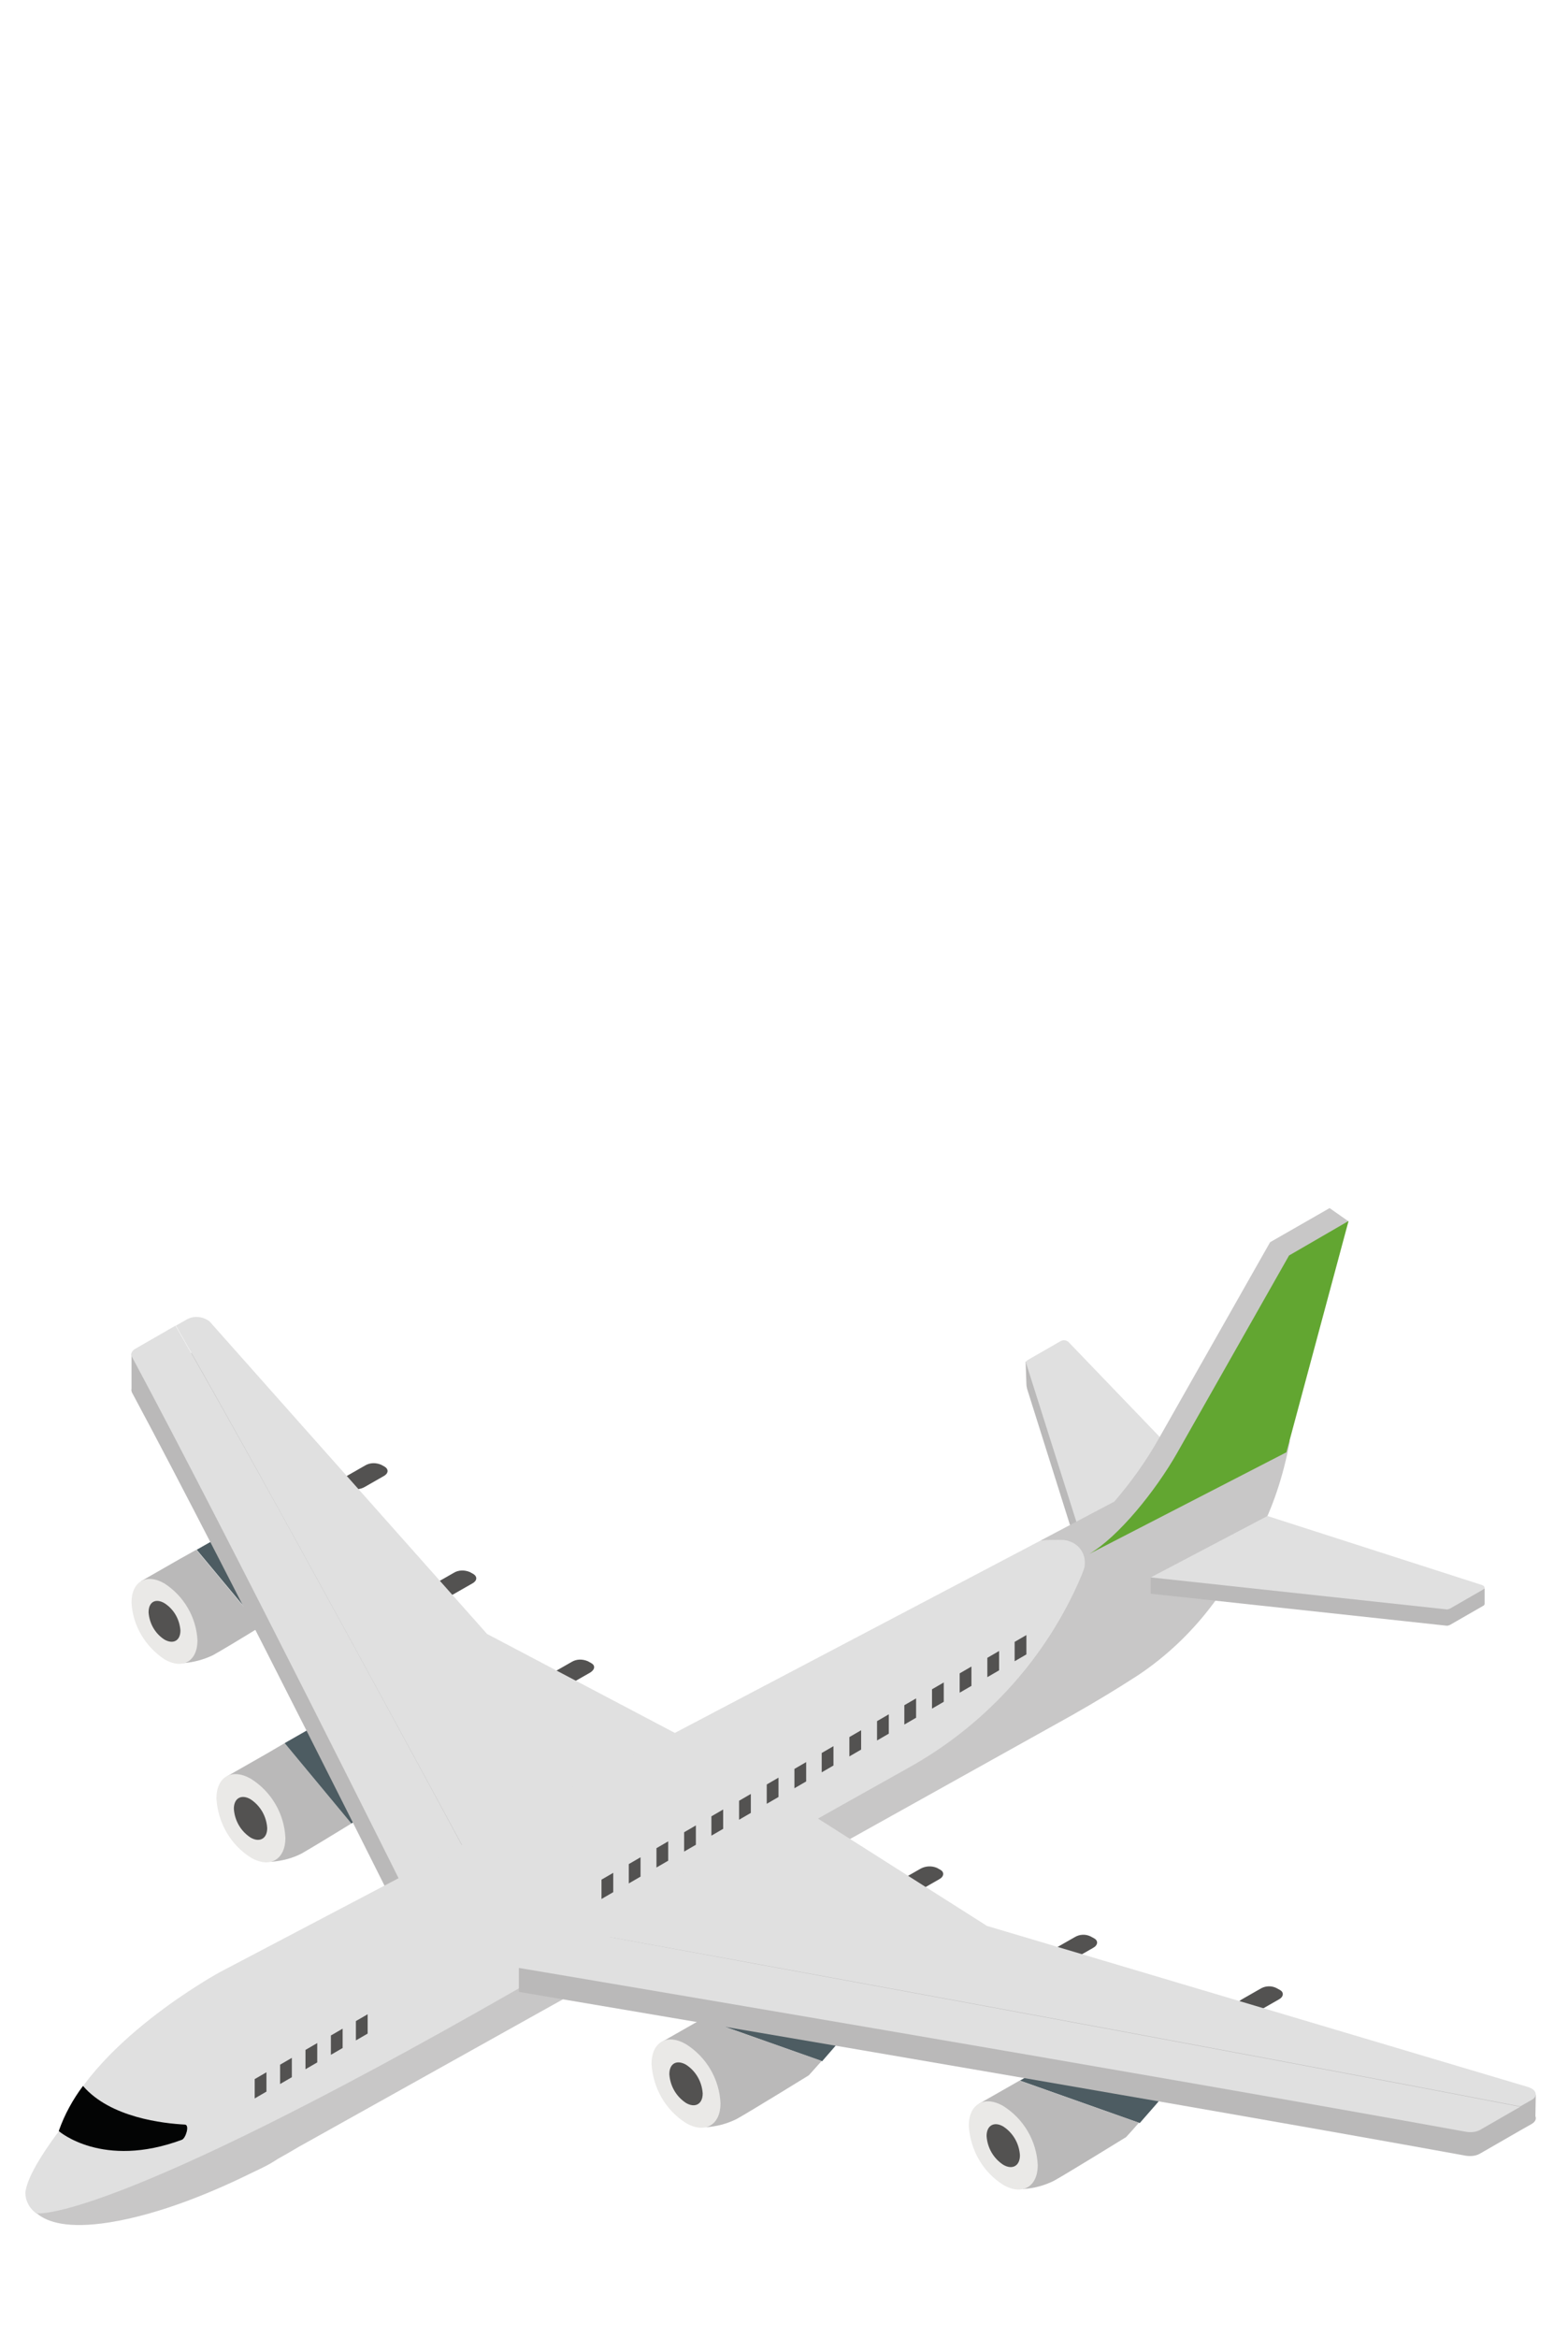 <?xml version="1.0" encoding="utf-8"?>
<!-- Generator: Adobe Illustrator 27.4.0, SVG Export Plug-In . SVG Version: 6.00 Build 0)  -->
<svg version="1.1" id="Ebene_1" xmlns="http://www.w3.org/2000/svg" xmlns:xlink="http://www.w3.org/1999/xlink" x="0px" y="0px"
	 viewBox="0 0 413.7 616.5" style="enable-background:new 0 0 413.7 616.5;" xml:space="preserve">
<style type="text/css">
	.st0{fill:none;}
	.st1{fill:#BAB9B9;}
	.st2{fill:#E0E0E0;}
	.st3{fill:#4D5C62;}
	.st4{fill:#EAE9E7;}
	.st5{fill:#535251;}
	.st6{fill:#030404;}
	.st7{fill:#C8C7C7;}
	.st8{fill:#62A631;}
</style>
<rect x="-0.8" y="-0.6" class="st0" width="413.7" height="616.5"/>
<g>
	<g>
		<rect x="6.7" y="318.6" class="st0" width="398.5" height="268.1"/>
		<path id="Pfad_49628" class="st1" d="M285,410.6l-0.8-2.4L271,366.3c-0.1-0.4-0.2-0.9-0.2-1.4l-0.2-5.8c3.8-0.1,7.5,0.2,11.2,0.9
			l39.5,41.1L285,410.6z"/>
		<path id="Pfad_49629" class="st2" d="M285,404.4l-0.8-2.4l-13.5-42.6c-0.1-0.2,0.1-0.5,0.4-0.7l8.7-5c0.7-0.4,1.5-0.3,2.1,0.2
			l39.6,41.2L285,404.4z"/>
		<path id="Pfad_49630" class="st1" d="M70.5,462.4l-10.7,6.1l9.9,15.4c1.1,0.6,2.4,1,3.7,1l-3.8,2.1l1.8,4c2.9-0.2,5.7-0.9,8.2-2.2
			c2.1-1.2,8.4-5,13.1-7.9l-17.6-21.2L70.5,462.4z"/>
		<path id="Pfad_49631" class="st3" d="M102,473.6c2.8-3.1,6.4-7.2,7.5-8.7l-26-10l-8.4,4.8l17.6,21.2c3.3-2,5.9-3.6,5.9-3.6
			S100.1,475.7,102,473.6"/>
		<path id="Pfad_49632" class="st4" d="M57.1,474.3c0.4,6.4,3.7,12.2,9.1,15.6c5,2.9,9.1,0.5,9.1-5.2c-0.3-6.4-3.7-12.2-9.1-15.6
			C61.1,466.2,57.1,468.6,57.1,474.3"/>
		<path id="Pfad_49633" class="st5" d="M61.7,477c0.2,3.1,1.8,5.9,4.4,7.6c2.4,1.4,4.4,0.3,4.4-2.5c-0.2-3.1-1.8-5.9-4.4-7.6
			C63.7,473.1,61.7,474.2,61.7,477"/>
		<path id="Pfad_49634" class="st1" d="M47.5,411.1L37.2,417l9.5,14.8c1.1,0.6,2.3,0.9,3.5,1l-3.6,2l1.7,3.8
			c2.7-0.2,5.4-0.9,7.9-2.1c2-1.1,8-4.7,12.5-7.5l-16.9-20.3L47.5,411.1z"/>
		<path id="Pfad_49635" class="st3" d="M77.7,421.9c2.6-2.9,6.1-6.8,7.2-8.3L60,404.1l-8.1,4.6L68.8,429c3.2-1.9,5.7-3.5,5.7-3.5
			S75.9,423.9,77.7,421.9"/>
		<path id="Pfad_49636" class="st4" d="M34.7,422.6c0.3,6.1,3.6,11.6,8.7,15c4.8,2.8,8.7,0.5,8.7-5c-0.3-6.1-3.6-11.7-8.7-15
			C38.6,414.8,34.7,417.1,34.7,422.6"/>
		<path id="Pfad_49637" class="st5" d="M39.2,425.2c0.2,2.9,1.7,5.6,4.2,7.2c2.3,1.3,4.2,0.3,4.2-2.4c-0.2-2.9-1.7-5.6-4.2-7.2
			C41,421.4,39.2,422.5,39.2,425.2"/>
		<path id="Pfad_49638" class="st5" d="M101.5,386.8l-0.9-0.5c-1.4-0.6-3-0.6-4.3,0.2l-4.9,2.8c-1.3,0.7-1.4,1.8-0.3,2.5l0.9,0.5
			c1.4,0.6,3,0.6,4.3-0.2l4.9-2.8C102.5,388.6,102.6,387.5,101.5,386.8"/>
		<path id="Pfad_49639" class="st1" d="M128.5,440.2l-73.2-82.4c-1.7-1.3-4-1.6-5.9-0.5l-3,1.7l-0.2,0.1l-1.5-1.6l-10-0.5v9.3l0,0
			c-0.1,0.3,0,0.6,0.1,0.9c25.9,48.2,73.6,144,73.6,144l16.6-9.5l57.6-32.9L128.5,440.2z"/>
		<path id="Pfad_49640" class="st5" d="M124.9,415.1l-0.9-0.5c-1.4-0.6-3-0.6-4.3,0.2l-4.9,2.8c-1.3,0.7-1.4,1.8-0.3,2.5l0.9,0.5
			c1.4,0.6,3,0.6,4.3-0.2l4.9-2.8C125.9,416.9,126,415.8,124.9,415.1"/>
		<path id="Pfad_49641" class="st5" d="M156,438.6l-0.9-0.5c-1.4-0.6-3-0.6-4.3,0.2l-4.9,2.8c-1.3,0.7-1.4,1.8-0.3,2.5l0.9,0.5
			c1.4,0.6,3,0.6,4.3-0.2l4.9-2.8C157,440.3,157.1,439.2,156,438.6"/>
		<path id="Pfad_49642" class="st2" d="M108.4,501.8c0,0-47.7-95.8-73.6-144c-0.4-0.8,0-1.6,0.9-2.1l10.6-6.1
			c25.7,44.6,68.9,124.6,78.6,142.7L108.4,501.8z"/>
		<path id="Pfad_49643" class="st2" d="M55.3,348.5l73.2,82.4l54.1,28.5L125,492.3c-9.8-18.1-53-98.1-78.6-142.7l3-1.7
			C51.3,346.9,53.6,347.2,55.3,348.5"/>
		<path id="Pfad_49644" class="st2" d="M287.5,405.9l-5,0.5c-2.6-0.3-5.3-0.4-8-0.1C196,447.6,58,520.1,58,520.1s-34.8,18.9-42.5,42
			c0,0-7.1,9.2-8.5,14.6l0,0c-0.1,0.4-0.2,0.8-0.3,1.3c-0.1,2.3,1.1,4.5,3,5.8c0,0,9.5,2.5,49.4-16.4c27.7-13.1,70-38.1,134.8-74.6
			c21.6-12.2,39.7-22.4,55.4-31.2c28.5-20.2,38.2-51.6,38.2-51.6l3.9-2.6L287.5,405.9z"/>
		<path id="Pfad_49645" class="st6" d="M48,564.3c1-0.4,2.1-3.9,0.8-4c-5.6-0.3-19.7-1.8-26.9-10.2c-2.7,3.6-4.9,7.6-6.4,11.9
			C15.5,562,27,572.1,48,564.3"/>
		<path id="Pfad_49646" class="st5" d="M70.3,551.6l-3.1,1.8v-5.1l3.1-1.8V551.6z"/>
		<path id="Pfad_49647" class="st5" d="M77,547.8l-3.1,1.8v-5.1l3.1-1.8V547.8z"/>
		<path id="Pfad_49648" class="st5" d="M83.7,543.9l-3.1,1.8v-5.1l3.1-1.8V543.9z"/>
		<path id="Pfad_49649" class="st5" d="M90.4,540.1l-3.1,1.8v-5.1l3.1-1.8V540.1z"/>
		<path id="Pfad_49650" class="st5" d="M97,536.3l-3.1,1.8V533l3.1-1.8V536.3z"/>
		<path id="Pfad_49651" class="st5" d="M161.8,499l-3.1,1.8v-5.1l3.1-1.8V499z"/>
		<path id="Pfad_49652" class="st5" d="M169,494.9l-3.1,1.8v-5.1l3.1-1.8V494.9z"/>
		<path id="Pfad_49653" class="st5" d="M176.3,490.7l-3.1,1.8v-5.1l3.1-1.8V490.7z"/>
		<path id="Pfad_49654" class="st5" d="M183.6,486.5l-3.1,1.8v-5.1l3.1-1.8V486.5z"/>
		<path id="Pfad_49655" class="st5" d="M190.8,482.3l-3.1,1.8V479l3.1-1.8V482.3z"/>
		<path id="Pfad_49656" class="st5" d="M198.1,478.1l-3.1,1.8v-5l3.1-1.8V478.1z"/>
		<path id="Pfad_49657" class="st5" d="M205.4,473.9l-3.1,1.8v-5.1l3.1-1.8V473.9z"/>
		<path id="Pfad_49658" class="st5" d="M212.7,469.8l-3.1,1.8v-5.1l3.1-1.8V469.8z"/>
		<path id="Pfad_49659" class="st5" d="M219.9,465.6l-3.1,1.8v-5.1l3.1-1.8V465.6z"/>
		<path id="Pfad_49660" class="st5" d="M227.2,461.4l-3.1,1.8v-5.1l3.1-1.8V461.4z"/>
		<path id="Pfad_49661" class="st5" d="M234.5,457.2l-3.1,1.8v-5.1l3.1-1.8V457.2z"/>
		<path id="Pfad_49662" class="st5" d="M241.7,453l-3.1,1.8v-5.1l3.1-1.8V453z"/>
		<path id="Pfad_49663" class="st5" d="M249,448.8l-3.1,1.8v-5.1l3.1-1.8V448.8z"/>
		<path id="Pfad_49664" class="st5" d="M256.3,444.6l-3.1,1.8v-5.1l3.1-1.8V444.6z"/>
		<path id="Pfad_49665" class="st5" d="M263.6,440.5l-3.1,1.8v-5.1l3.1-1.8V440.5z"/>
		<path id="Pfad_49666" class="st5" d="M270.8,436.3l-3.1,1.8V433l3.1-1.8V436.3z"/>
		<path id="Pfad_49667" class="st7" d="M337,374.2c-0.2,0-0.4,0.1-0.6,0.2l19.4-52.3l-5-3.5l-15.7,9l-29.6,52.2
			c-3.3,5.8-7.2,11.2-11.5,16.2c-5.9,3.1-12.5,6.6-19.5,10.3c2.1-0.2,4.2-0.2,6.3-0.1c3.3,0.3,5.7,3.1,5.4,6.4
			c0,0.6-0.2,1.2-0.4,1.7c-0.4,1.1-1,2.4-1.6,3.8c-9.3,20.4-24.9,37.2-44.5,48.1c-46,25.7-95,53.7-103.9,58.8
			C27.8,586.8,9.7,583.7,9.7,583.7c2.8,2.4,8.3,4.1,19.1,2.4c13.9-2.2,28.4-8.5,38.3-13.4c1.9-0.9,3.8-1.8,5.5-2.9l0.6-0.4
			c3.8-2.1,6-3.5,6.1-3.5c0,0,150.8-84.2,203.6-113.6c6-3.4,11.8-6.9,17.2-10.4c7.7-5.1,14.5-11.6,20-19
			c9.5-12.6,16.4-23.1,20.2-42.7C340.3,378.9,338.1,374,337,374.2"/>
		<path id="Pfad_49668" class="st8" d="M340.1,331.1l-29.6,52.2c-5.6,9.8-15.3,21.9-23.1,26.5l52-26.8l16.4-61L340.1,331.1z"/>
		<path id="Pfad_49669" class="st1" d="M391.7,422.9v-4l-13.8-0.7l-43.5-14l-20.2,10.6l-4.9-0.3l-5.7,1.5v4.3l3.8,0.4l74,8
			c0.4,0.1,0.8,0,1.2-0.2l8.7-5C391.6,423.4,391.7,423.1,391.7,422.9L391.7,422.9z"/>
		<path id="Pfad_49670" class="st2" d="M391,418l-56.6-18.2L303.6,416l3.8,0.4l74,8c0.4,0.1,0.8,0,1.2-0.2l8.7-5
			C391.9,418.9,391.8,418.3,391,418"/>
		<path id="Pfad_49671" class="st3" d="M308.1,551.2l-26-10l-13,7.5l31.6,11.2C303.4,556.8,307,552.8,308.1,551.2"/>
		<path id="Pfad_49672" class="st1" d="M269,548.7l-10.7,6.1l9.9,15.4c1.1,0.6,2.4,1,3.7,1l-3.8,2.1l1.8,4c2.9-0.2,5.6-0.9,8.2-2.2
			c3.6-2,19-11.5,19-11.5s1.5-1.6,3.4-3.8L269,548.7z"/>
		<path id="Pfad_49673" class="st4" d="M255.6,560.6c0.4,6.4,3.7,12.2,9.1,15.6c5,2.9,9.1,0.5,9.1-5.2c-0.3-6.4-3.7-12.2-9.1-15.6
			C259.7,552.5,255.6,554.9,255.6,560.6"/>
		<path id="Pfad_49674" class="st5" d="M260.3,563.3c0.2,3.1,1.8,5.9,4.4,7.6c2.4,1.4,4.4,0.3,4.4-2.5c-0.2-3.1-1.8-5.9-4.4-7.6
			C262.3,559.4,260.3,560.5,260.3,563.3"/>
		<path id="Pfad_49675" class="st3" d="M224.3,534.9l-26-10l-13,7.5l31.6,11.2C219.6,540.5,223.2,536.4,224.3,534.9"/>
		<path id="Pfad_49676" class="st1" d="M185.3,532.4l-10.7,6.1l9.9,15.4c1.1,0.6,2.4,1,3.7,1l-3.8,2.1l1.8,4
			c2.9-0.2,5.6-0.9,8.2-2.2c3.6-2,19-11.5,19-11.5s1.5-1.7,3.4-3.8L185.3,532.4z"/>
		<path id="Pfad_49677" class="st4" d="M171.9,544.3c0.4,6.4,3.7,12.2,9.1,15.6c5,2.9,9.1,0.5,9.1-5.2c-0.3-6.4-3.7-12.2-9.1-15.6
			C176,536.2,171.9,538.5,171.9,544.3"/>
		<path id="Pfad_49678" class="st5" d="M176.6,547c0.2,3.1,1.8,5.9,4.4,7.6c2.4,1.4,4.4,0.3,4.4-2.5c-0.2-3.1-1.8-5.9-4.4-7.6
			C178.5,543.1,176.6,544.2,176.6,547"/>
		<path id="Pfad_49679" class="st5" d="M336.8,524.3l0.9,0.5c1.1,0.6,1,1.8-0.3,2.5l-4.9,2.8c-1.3,0.7-2.9,0.8-4.3,0.2l-0.9-0.5
			c-1.1-0.6-1-1.8,0.3-2.5l4.9-2.8C333.8,523.7,335.4,523.6,336.8,524.3"/>
		<path id="Pfad_49680" class="st5" d="M287.8,510.7l0.9,0.5c1.1,0.6,1,1.8-0.3,2.5l-4.9,2.8c-1.3,0.7-2.9,0.8-4.3,0.2l-0.9-0.5
			c-1.1-0.6-1-1.8,0.3-2.5l4.9-2.8C284.8,510.1,286.4,510,287.8,510.7"/>
		<path id="Pfad_49681" class="st5" d="M247.2,492.6l0.9,0.5c1.1,0.6,1,1.8-0.3,2.5l-4.9,2.8c-1.3,0.7-2.9,0.8-4.3,0.2l-0.9-0.5
			c-1.1-0.6-1-1.8,0.3-2.5l4.9-2.8C244.2,492.1,245.8,492,247.2,492.6"/>
		<path id="Pfad_49682" class="st1" d="M405.1,558.1l0.1-5.6l-17.3-0.3l-127.5-38l-49.3-31.3l-57.6,33l-16.6,3.1v6.3
			c0,0,166.2,28,249.8,43.2c1.3,0.2,2.6,0.1,3.7-0.5l10.6-6.1l3-1.7C405.1,559.6,405.4,558.8,405.1,558.1"/>
		<path id="Pfad_49683" class="st2" d="M137,519c0,0,166.2,28,249.8,43.2c1.3,0.2,2.6,0.1,3.7-0.5l10.6-6.1
			c-77.4-15-216.1-40.3-247.6-46.1L137,519z"/>
		<path id="Pfad_49684" class="st2" d="M403.2,550.4l-142.8-42.5l-49.3-31.3l-57.6,32.9c31.4,5.7,170.2,31,247.6,46l3-1.7
			C405.9,552.8,405.4,551.1,403.2,550.4"/>
	</g>
</g>
</svg>
